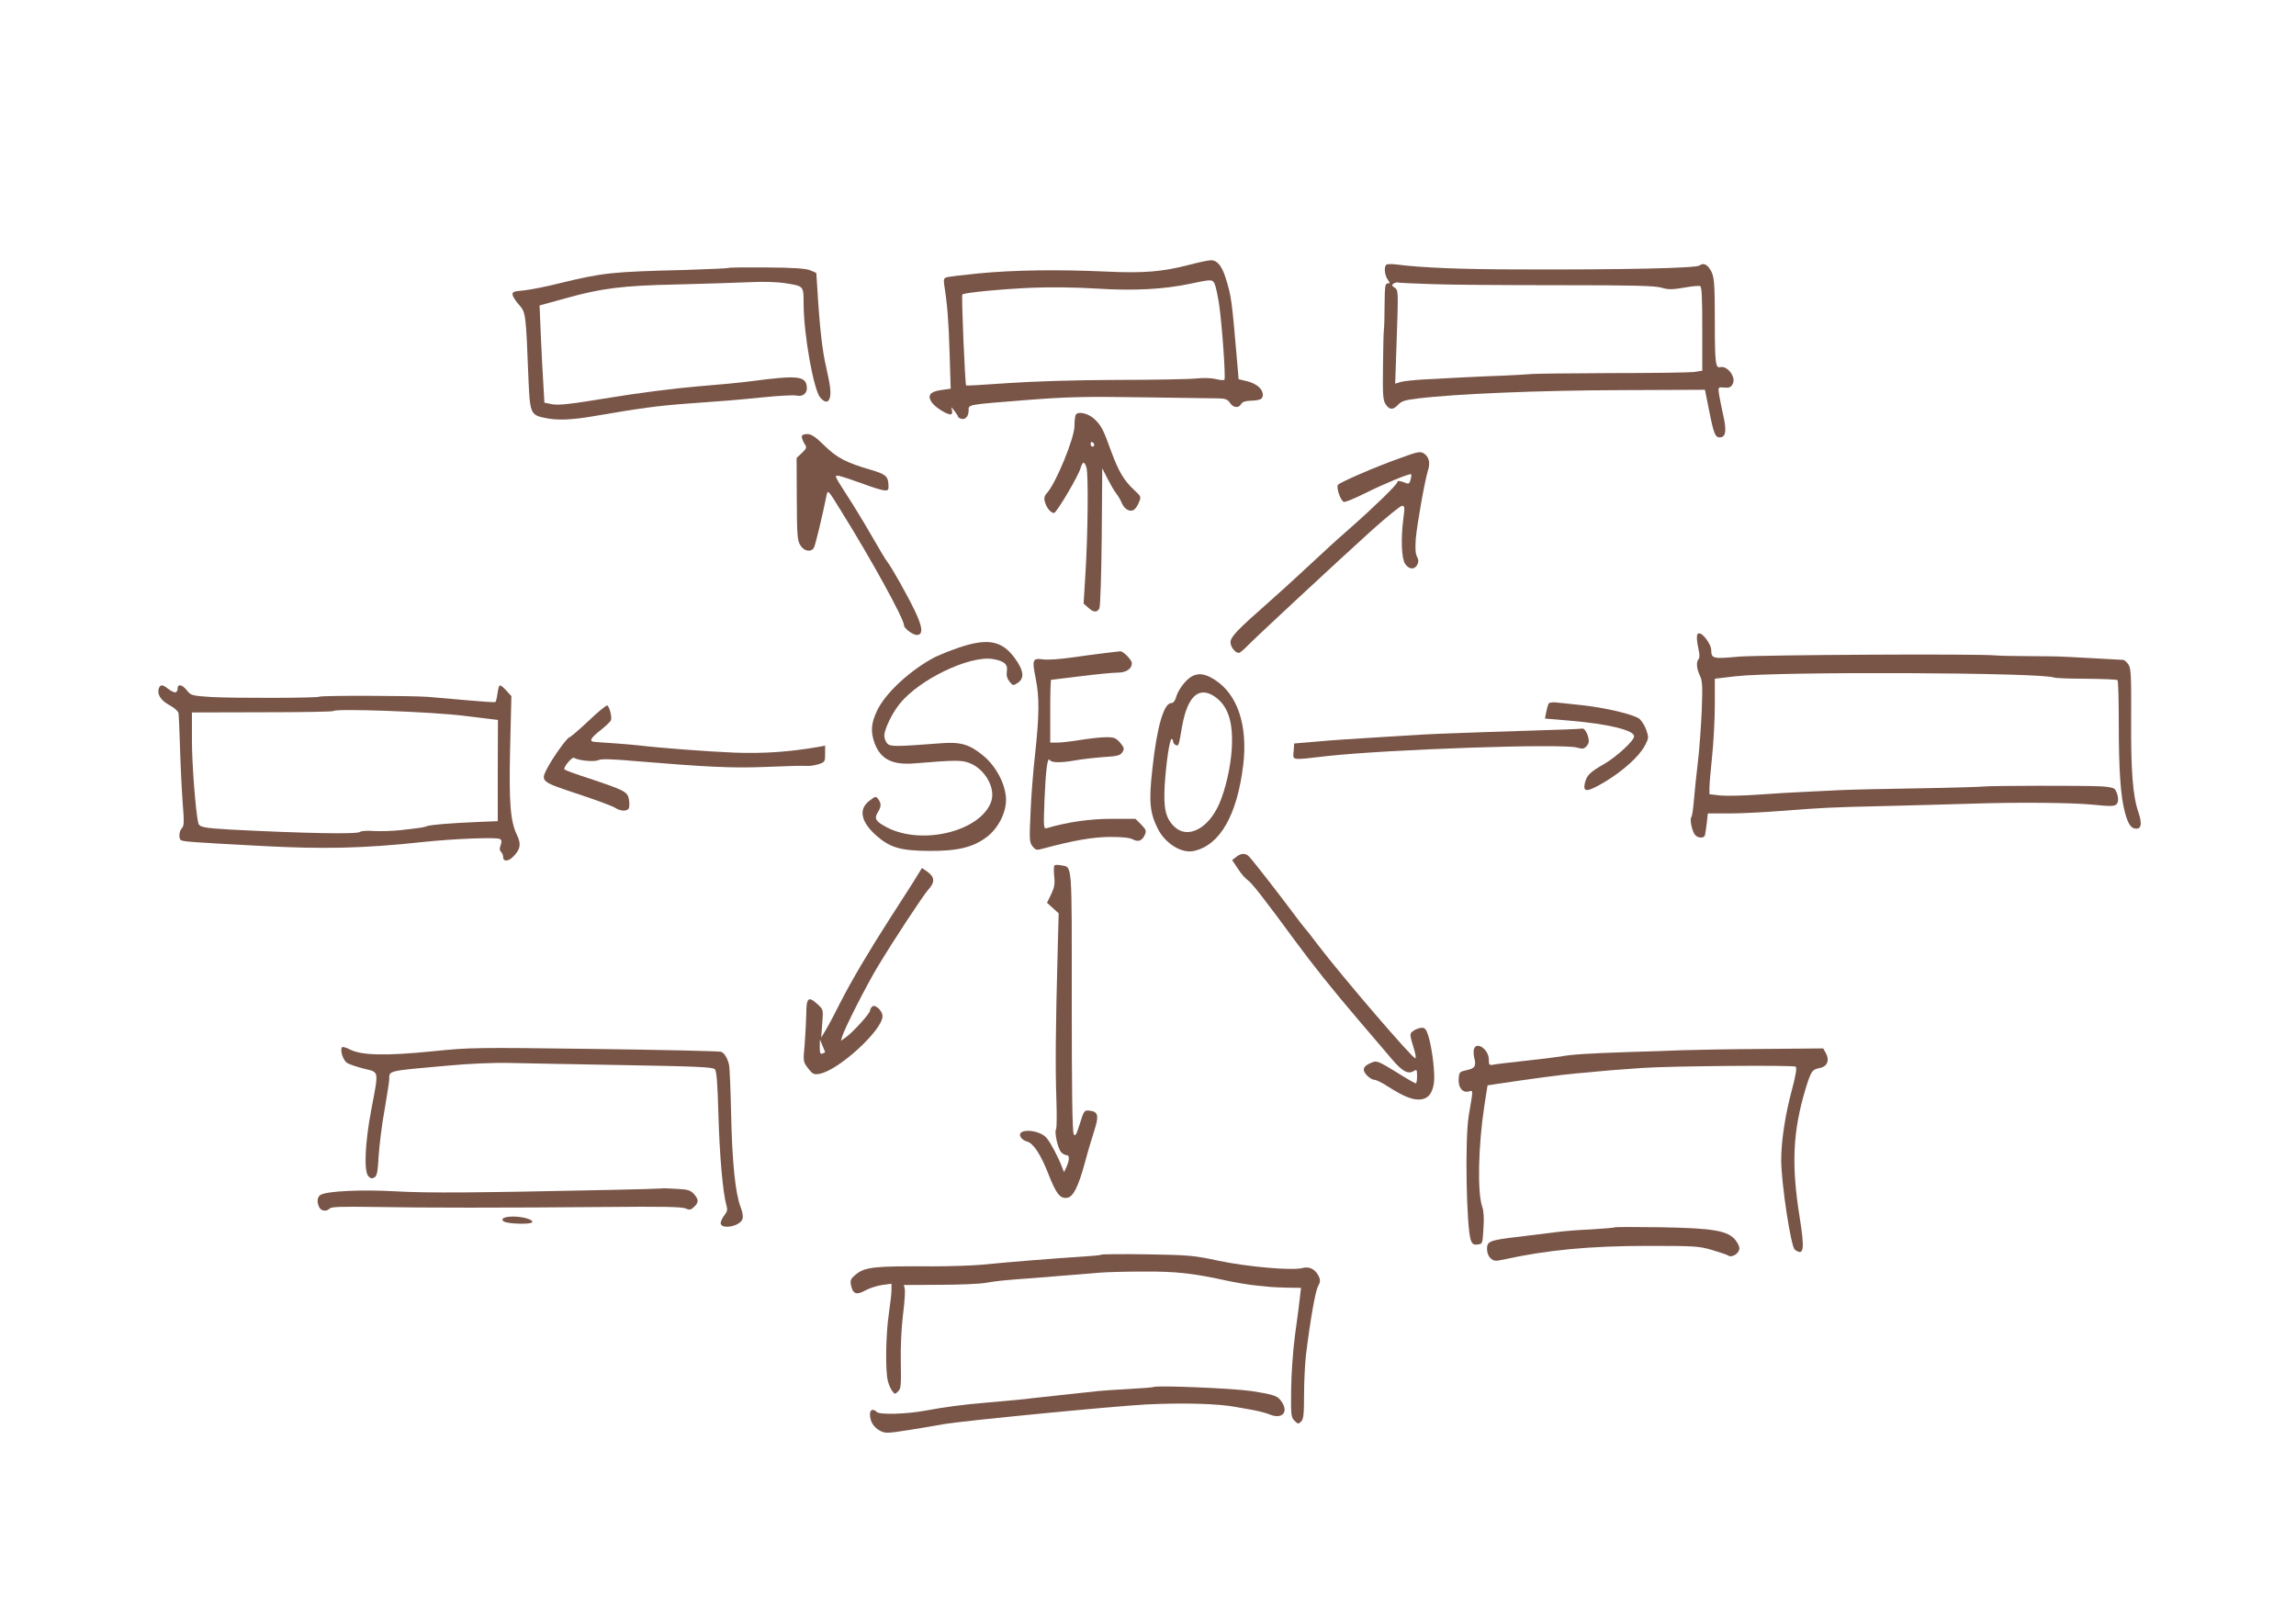 <?xml version="1.0" standalone="no"?>
<!DOCTYPE svg PUBLIC "-//W3C//DTD SVG 20010904//EN"
 "http://www.w3.org/TR/2001/REC-SVG-20010904/DTD/svg10.dtd">
<svg version="1.0" xmlns="http://www.w3.org/2000/svg"
 width="1280pt" height="903pt" viewBox="0 0 1280 903"
 preserveAspectRatio="xMidYMid meet">
<g transform="translate(0,903) scale(0.1,-0.1)"
fill="#795548" stroke="none">
<path d="M6635 7555 c-152 -40 -257 -49 -470 -39 -262 12 -509 9 -707 -10 -92
-9 -175 -19 -184 -23 -12 -4 -14 -14 -10 -42 17 -106 25 -205 30 -382 l6 -196
-49 -7 c-63 -8 -81 -28 -60 -64 15 -27 82 -72 108 -72 9 0 11 7 8 23 -6 21 -6
21 13 -3 11 -14 20 -28 20 -31 0 -4 7 -10 16 -13 24 -9 44 12 44 45 0 35 -13
32 325 59 222 17 316 20 640 15 209 -3 402 -6 428 -6 39 -1 51 -6 64 -25 18
-28 48 -31 62 -7 6 12 23 18 54 19 53 2 67 9 67 33 0 32 -33 61 -85 75 l-50
12 -7 85 c-31 362 -33 376 -65 479 -21 68 -48 100 -82 99 -14 0 -66 -11 -116
-24z m136 -106 c6 -12 17 -62 25 -113 17 -116 38 -415 30 -423 -4 -4 -26 -2
-49 4 -25 6 -69 7 -107 3 -36 -4 -236 -8 -445 -8 -244 -1 -461 -8 -608 -18
-125 -9 -229 -15 -231 -13 -6 8 -27 502 -21 507 11 11 226 31 395 38 94 4 247
2 355 -5 210 -13 375 -4 525 28 113 24 118 24 131 0z"/>
<path d="M7728 7554 c-13 -13 -9 -58 8 -82 14 -20 14 -22 0 -22 -14 0 -16 -18
-17 -117 0 -65 -2 -129 -4 -143 -2 -14 -4 -107 -5 -206 -2 -157 0 -185 15
-208 21 -32 41 -33 70 -2 17 19 38 26 106 34 206 26 688 46 1139 47 l465 2 23
-115 c27 -136 35 -154 65 -150 29 4 33 41 13 127 -8 36 -18 86 -22 109 -6 41
-5 44 17 42 40 -4 48 -1 59 20 20 37 -30 103 -70 93 -26 -7 -30 23 -30 254 0
222 -3 255 -26 291 -19 30 -40 37 -59 22 -17 -15 -421 -24 -990 -22 -335 0
-556 9 -705 28 -25 3 -48 2 -52 -2z m255 -108 c98 -4 415 -6 706 -6 419 0 537
-3 574 -14 38 -11 57 -11 124 0 43 8 84 12 91 9 9 -3 12 -60 12 -238 l0 -234
-47 -7 c-27 -3 -232 -6 -458 -6 -225 -1 -426 -3 -445 -5 -19 -2 -89 -6 -155
-9 -66 -2 -169 -7 -230 -10 -60 -3 -155 -8 -210 -11 -55 -3 -115 -9 -134 -14
l-33 -10 8 232 c10 292 10 288 -12 304 -16 11 -16 15 -5 22 8 5 19 8 25 6 6
-2 91 -6 189 -9z"/>
<path d="M4060 7536 c-3 -2 -111 -7 -240 -11 -410 -10 -458 -15 -704 -75 -71
-18 -159 -35 -195 -39 -59 -5 -66 -8 -63 -26 2 -11 19 -36 37 -56 36 -41 37
-48 51 -409 8 -191 12 -203 87 -219 72 -16 152 -13 284 10 250 43 354 57 503
68 237 17 263 19 435 36 88 9 170 13 183 10 37 -9 64 12 60 48 -6 61 -51 66
-308 32 -58 -8 -197 -21 -310 -30 -116 -10 -324 -36 -480 -62 -218 -36 -284
-43 -320 -37 l-45 9 -6 105 c-4 58 -10 180 -14 271 l-7 166 149 41 c192 54
314 70 613 76 135 3 309 9 388 12 99 5 168 3 227 -6 95 -15 95 -15 95 -111 0
-172 56 -484 93 -526 24 -27 42 -29 51 -7 11 28 6 71 -18 176 -22 92 -37 227
-50 448 -3 41 -5 76 -5 77 -1 2 -16 9 -34 16 -24 10 -91 15 -243 16 -115 1
-212 0 -214 -3z"/>
<path d="M5996 6715 c-3 -9 -6 -37 -6 -61 0 -66 -103 -317 -152 -371 -15 -16
-19 -29 -13 -50 8 -32 32 -63 51 -63 14 0 139 211 149 253 4 15 11 27 16 27 5
0 12 -12 16 -27 11 -38 8 -360 -5 -578 l-11 -180 25 -22 c30 -28 50 -29 63 -5
5 10 11 182 13 399 l3 382 29 -57 c16 -31 37 -68 48 -82 11 -14 26 -39 33 -57
15 -34 48 -51 69 -33 8 6 20 24 26 41 13 29 11 32 -27 67 -57 53 -87 104 -128
215 -43 121 -56 145 -93 180 -36 34 -96 47 -106 22z m104 -166 c0 -5 -4 -9
-10 -9 -5 0 -10 7 -10 16 0 8 5 12 10 9 6 -3 10 -10 10 -16z"/>
<path d="M4470 6595 c0 -9 7 -26 15 -39 14 -21 13 -24 -14 -51 l-30 -28 1
-228 c1 -203 3 -233 20 -259 20 -34 62 -41 76 -12 8 14 47 177 70 290 7 33 8
32 80 -85 167 -268 352 -603 352 -640 0 -16 49 -53 71 -53 37 0 33 44 -12 137
-44 91 -132 247 -154 273 -7 8 -46 74 -87 145 -41 72 -105 176 -142 233 -65
101 -66 103 -39 99 16 -3 73 -22 128 -42 55 -21 111 -38 125 -39 22 -1 25 3
23 32 -2 46 -15 58 -96 82 -138 40 -191 67 -261 136 -51 50 -73 64 -96 64 -20
0 -30 -5 -30 -15z"/>
<path d="M7800 6474 c-136 -48 -332 -134 -341 -147 -11 -16 16 -92 33 -95 9
-2 62 20 118 48 104 52 251 113 257 106 2 -2 1 -16 -3 -30 -5 -20 -11 -25 -23
-20 -35 14 -51 16 -51 6 0 -13 -133 -142 -265 -258 -89 -78 -122 -109 -274
-250 -42 -39 -123 -113 -181 -164 -175 -154 -210 -191 -210 -221 0 -25 26 -59
46 -59 6 0 23 14 40 31 39 42 509 478 701 652 84 75 160 137 169 137 15 0 16
-8 8 -67 -15 -116 -11 -225 9 -256 21 -32 52 -35 68 -6 8 16 8 27 -1 45 -9 16
-11 47 -7 101 7 81 50 323 68 381 14 42 5 76 -23 94 -21 13 -34 10 -138 -28z"/>
<path d="M9460 5473 c0 -15 5 -46 10 -68 6 -25 5 -44 0 -49 -15 -15 -12 -54 7
-93 14 -30 15 -58 10 -196 -4 -89 -13 -216 -21 -282 -8 -66 -18 -160 -22 -210
-4 -49 -10 -95 -15 -100 -10 -13 4 -80 21 -100 15 -18 49 -20 55 -2 2 6 6 37
10 67 l6 55 117 0 c64 0 189 6 277 13 262 20 286 21 584 28 157 4 387 10 511
14 246 8 545 5 655 -6 110 -11 127 -10 138 7 10 16 5 52 -12 78 -5 8 -34 15
-77 17 -92 5 -621 4 -659 -1 -16 -2 -178 -7 -360 -10 -181 -3 -377 -7 -435
-10 -58 -3 -150 -7 -205 -10 -55 -2 -167 -9 -250 -15 -82 -6 -178 -8 -212 -5
l-63 7 0 36 c0 20 7 100 15 177 8 77 15 206 15 286 l0 145 118 14 c240 27
1698 21 1772 -7 8 -4 90 -7 182 -7 91 -1 169 -4 173 -8 4 -4 7 -112 7 -240 0
-265 10 -405 34 -496 18 -68 35 -92 64 -92 29 0 32 31 11 93 -31 90 -42 231
-40 525 1 237 -1 275 -15 297 -9 14 -22 25 -29 26 -17 1 -338 19 -362 19 -11
1 -85 1 -165 2 -80 0 -163 2 -185 4 -102 10 -1310 3 -1433 -7 -144 -13 -151
-11 -152 37 0 28 -41 88 -63 92 -13 3 -17 -3 -17 -25z"/>
<path d="M5347 5420 c-48 -16 -106 -40 -130 -51 -138 -71 -279 -200 -327 -300
-34 -72 -37 -116 -15 -180 33 -91 98 -125 222 -115 233 19 262 19 308 2 85
-33 145 -137 122 -211 -53 -166 -379 -250 -578 -150 -66 34 -77 50 -56 85 21
34 21 50 3 75 -13 17 -15 17 -50 -10 -61 -47 -47 -117 40 -194 76 -67 136 -84
294 -85 159 -1 246 20 323 79 66 51 111 144 105 220 -7 84 -59 178 -131 236
-75 60 -123 74 -235 65 -248 -19 -277 -19 -295 -2 -9 10 -17 29 -17 44 0 37
44 127 87 180 111 136 388 268 517 248 64 -11 86 -29 79 -69 -3 -23 1 -39 15
-57 19 -23 20 -24 46 -7 35 23 34 61 -3 118 -75 116 -155 136 -324 79z"/>
<path d="M6160 5389 c-41 -5 -126 -16 -188 -25 -63 -9 -132 -14 -158 -10 -58
8 -61 -2 -40 -107 21 -106 20 -202 -3 -417 -11 -96 -23 -247 -26 -335 -7 -148
-6 -162 12 -184 17 -21 22 -22 58 -12 170 46 277 64 372 65 67 0 110 -4 127
-13 31 -17 53 -9 68 24 10 23 8 29 -20 58 l-32 32 -133 0 c-121 0 -246 -18
-361 -52 -18 -5 -19 1 -13 158 7 170 17 244 30 221 10 -15 65 -15 143 -1 32 6
101 14 153 18 80 5 96 9 108 27 12 19 11 25 -12 53 -24 27 -33 31 -78 31 -29
0 -92 -7 -142 -15 -49 -8 -108 -15 -130 -15 l-40 0 0 175 c0 96 2 175 5 175 3
0 77 9 164 20 88 11 181 20 206 20 49 0 80 21 80 53 0 18 -49 68 -65 66 -5 -1
-44 -5 -85 -10z"/>
<path d="M6609 5230 c-21 -22 -44 -58 -50 -80 -8 -28 -18 -40 -30 -40 -41 0
-80 -135 -105 -370 -20 -180 -14 -241 31 -331 42 -83 134 -139 202 -123 145
33 240 200 274 480 26 221 -32 394 -160 475 -67 43 -114 40 -162 -11z m162
-83 c75 -51 105 -141 96 -292 -6 -100 -35 -228 -71 -309 -62 -139 -178 -196
-251 -123 -47 47 -59 100 -52 227 8 125 27 260 39 260 4 0 8 -6 8 -14 0 -8 7
-16 15 -20 16 -6 16 -7 35 104 30 168 93 226 181 167z"/>
<path d="M885 5191 c-10 -33 12 -66 59 -92 27 -14 48 -33 51 -44 2 -11 6 -103
9 -205 3 -102 10 -239 15 -304 8 -99 7 -121 -5 -133 -16 -16 -19 -59 -5 -67
12 -8 66 -12 444 -32 350 -19 571 -14 898 21 176 19 421 29 437 17 9 -6 10
-16 3 -34 -7 -18 -6 -29 2 -37 7 -7 12 -19 12 -29 0 -28 31 -25 59 5 38 40 42
68 18 118 -37 77 -45 177 -38 487 l7 287 -30 33 c-16 18 -32 30 -36 26 -4 -3
-9 -25 -12 -47 -3 -23 -8 -43 -12 -45 -3 -2 -69 2 -146 9 -77 7 -180 16 -230
20 -102 7 -592 8 -604 1 -13 -8 -478 -9 -601 -2 -111 7 -116 9 -138 37 -27 34
-52 38 -52 9 0 -11 -6 -20 -14 -20 -7 0 -25 9 -39 20 -31 25 -44 25 -52 1z
m1705 -152 l186 -23 -1 -282 0 -282 -120 -5 c-143 -6 -254 -15 -275 -23 -17
-7 -32 -9 -146 -22 -44 -5 -111 -7 -148 -5 -36 3 -72 1 -79 -5 -17 -14 -311
-8 -722 13 -152 9 -174 13 -180 38 -15 69 -35 328 -35 460 l0 155 391 1 c216
0 395 3 398 7 14 15 548 -4 731 -27z"/>
<path d="M8633 5107 c-3 -6 -9 -27 -13 -47 l-7 -36 141 -12 c212 -18 356 -53
356 -87 0 -24 -95 -112 -165 -153 -82 -47 -100 -65 -110 -110 -11 -51 14 -49
112 9 103 62 191 142 223 202 22 41 22 46 8 87 -8 24 -26 52 -39 63 -35 25
-191 62 -324 76 -60 7 -125 13 -143 15 -18 2 -35 -1 -39 -7z"/>
<path d="M3280 5010 c-52 -49 -99 -89 -105 -90 -12 -1 -89 -107 -122 -169 -41
-78 -41 -78 170 -148 103 -34 197 -69 209 -78 29 -19 67 -19 74 0 4 8 3 31 0
50 -8 41 -26 50 -221 115 -72 23 -134 46 -138 50 -10 9 42 72 53 65 24 -15
112 -24 135 -13 18 8 72 7 217 -6 385 -32 532 -39 708 -32 177 7 193 7 243 6
15 -1 43 4 62 10 33 11 35 14 35 57 l0 46 -37 -7 c-161 -28 -308 -38 -468 -32
-148 6 -417 26 -540 41 -22 3 -80 7 -130 11 -49 3 -99 7 -110 8 -33 2 -23 21
33 65 29 23 55 48 58 55 7 18 -9 79 -21 83 -6 1 -53 -37 -105 -87z"/>
<path d="M8725 4963 c-263 -8 -764 -25 -790 -28 -16 -1 -127 -8 -245 -15 -118
-7 -273 -17 -345 -24 l-130 -11 -3 -42 c-4 -54 -19 -52 188 -28 337 37 1309
71 1392 47 31 -9 39 -7 54 9 11 13 14 26 9 46 -7 30 -23 54 -34 51 -3 -1 -46
-3 -96 -5z"/>
<path d="M6891 4252 l-22 -17 32 -48 c17 -27 42 -55 55 -64 22 -14 92 -104
264 -338 101 -137 201 -263 352 -440 71 -82 154 -181 186 -218 59 -70 92 -88
124 -68 16 10 18 8 18 -29 0 -22 -3 -40 -7 -40 -5 0 -55 29 -112 65 -99 60
-106 63 -134 51 -48 -19 -56 -40 -27 -71 13 -14 32 -25 42 -25 9 0 41 -15 70
-34 88 -56 135 -76 177 -76 49 0 76 30 85 92 7 50 -8 181 -29 256 -13 43 -20
52 -38 52 -12 0 -33 -7 -46 -16 -24 -17 -24 -17 3 -106 8 -27 11 -48 6 -48
-17 0 -413 462 -541 630 -35 47 -67 87 -70 90 -4 3 -35 43 -70 90 -63 85 -214
280 -244 313 -19 22 -47 22 -74 -1z"/>
<path d="M5878 4205 c-3 -4 -4 -31 -1 -60 5 -43 1 -63 -17 -101 l-23 -47 33
-30 32 -29 -6 -226 c-11 -408 -13 -634 -7 -802 3 -91 3 -170 -2 -176 -10 -16
11 -111 30 -129 8 -8 21 -15 29 -15 17 0 17 -25 0 -65 l-14 -30 -11 28 c-22
57 -63 135 -85 161 -40 51 -173 57 -146 7 5 -10 21 -22 35 -25 36 -9 77 -72
120 -182 43 -109 64 -137 103 -132 35 4 63 60 101 199 15 57 39 137 52 177 27
83 21 105 -28 110 -28 3 -30 1 -53 -73 -20 -63 -26 -73 -34 -58 -8 12 -11 249
-11 740 0 793 4 746 -60 759 -17 3 -33 3 -37 -1z"/>
<path d="M5083 4099 c-32 -50 -88 -137 -124 -193 -112 -174 -214 -347 -272
-461 -30 -60 -67 -130 -82 -155 l-27 -45 6 79 c6 78 6 78 -26 107 -50 47 -63
37 -63 -51 -1 -41 -5 -119 -9 -172 -9 -97 -9 -97 19 -134 25 -32 31 -36 62
-31 105 17 353 243 353 322 0 30 -42 69 -58 53 -7 -7 -12 -17 -12 -23 0 -15
-94 -119 -132 -146 l-30 -22 7 24 c15 49 136 287 199 391 90 150 254 398 281
428 38 41 37 70 -5 100 l-30 21 -57 -92z m-483 -934 c0 -2 -7 -5 -15 -9 -12
-4 -15 3 -15 37 l1 42 14 -34 c8 -18 15 -35 15 -36z"/>
<path d="M1906 3191 c-11 -18 7 -73 29 -87 12 -8 55 -22 94 -32 86 -21 83 -6
41 -228 -36 -190 -42 -346 -16 -372 13 -13 20 -14 34 -6 14 9 18 32 23 120 4
60 18 176 33 257 14 82 26 158 26 170 0 49 -13 46 326 76 119 11 258 17 340
15 76 -2 363 -7 637 -12 408 -7 501 -11 512 -23 10 -11 15 -70 20 -249 6 -227
25 -441 44 -507 8 -26 6 -37 -9 -56 -10 -12 -20 -32 -22 -42 -7 -42 105 -25
121 18 5 13 1 39 -10 67 -30 78 -47 251 -53 515 -3 138 -8 261 -11 275 -7 36
-25 68 -44 76 -9 4 -326 11 -706 16 -670 9 -696 8 -903 -13 -259 -26 -395 -23
-459 9 -23 12 -44 18 -47 13z"/>
<path d="M8217 3180 c-3 -12 -2 -33 2 -48 12 -45 3 -59 -42 -68 -40 -9 -42
-11 -45 -47 -4 -49 21 -81 56 -72 26 6 26 18 0 -135 -22 -133 -13 -628 12
-695 8 -21 16 -26 38 -23 27 3 27 4 32 88 4 55 2 97 -6 120 -29 80 -23 344 12
571 l17 108 66 10 c144 22 359 51 421 56 36 3 85 7 110 10 45 5 111 10 265 21
161 11 846 17 856 7 7 -7 0 -49 -20 -124 -39 -145 -61 -290 -61 -399 1 -130
54 -481 76 -497 51 -37 56 -1 26 187 -46 289 -37 473 34 710 31 100 36 107 80
116 41 8 55 43 33 83 l-15 26 -334 -3 c-184 -1 -387 -5 -450 -7 -63 -3 -196
-7 -295 -10 -234 -8 -318 -13 -385 -25 -30 -5 -122 -16 -205 -25 -82 -9 -160
-18 -172 -21 -20 -4 -23 0 -23 29 0 57 -70 105 -83 57z"/>
<path d="M3685 2404 c-5 -1 -136 -5 -290 -8 -757 -16 -1002 -18 -1185 -8 -195
11 -382 2 -422 -19 -20 -11 -23 -41 -8 -70 12 -22 40 -25 59 -6 9 9 69 11 254
8 276 -5 699 -5 1292 0 301 3 417 1 436 -8 23 -10 30 -9 48 8 27 25 27 42 -1
73 -20 21 -34 25 -98 28 -41 3 -79 4 -85 2z"/>
<path d="M2818 2243 c-25 -6 -22 -22 5 -28 45 -10 140 -10 144 1 7 21 -98 41
-149 27z"/>
<path d="M9000 2187 c-3 -2 -61 -7 -130 -11 -69 -3 -159 -10 -200 -16 -41 -5
-132 -16 -202 -25 -164 -19 -178 -25 -178 -68 0 -21 8 -41 20 -52 18 -16 26
-17 73 -7 240 53 480 76 802 76 263 0 285 -1 360 -23 44 -13 85 -27 90 -31 16
-12 52 6 60 30 5 14 -1 31 -18 54 -42 55 -123 69 -422 74 -137 2 -252 2 -255
-1z"/>
<path d="M6139 2035 c-3 -3 -46 -7 -95 -10 -156 -10 -411 -30 -572 -46 -56 -5
-180 -9 -275 -9 -325 2 -375 -3 -428 -47 -26 -22 -30 -31 -25 -57 10 -50 30
-58 79 -31 23 13 66 27 95 31 l52 7 0 -35 c0 -19 -7 -79 -15 -134 -17 -113
-20 -321 -5 -374 5 -20 16 -45 24 -55 14 -19 16 -19 33 -2 16 15 17 34 15 160
-2 87 3 189 12 266 9 68 13 133 10 145 l-5 22 198 1 c109 0 225 5 258 11 56
10 101 15 270 27 39 3 99 7 135 11 36 3 88 7 115 9 28 2 82 7 120 10 39 3 149
6 245 6 177 1 274 -10 460 -51 47 -10 117 -22 155 -26 39 -4 79 -8 90 -9 11
-1 53 -3 94 -4 l74 -1 -6 -52 c-3 -29 -15 -123 -27 -208 -12 -90 -21 -219 -22
-308 -2 -142 0 -154 19 -173 19 -19 21 -19 37 -4 13 14 16 39 16 148 0 73 5
171 10 217 23 190 52 357 67 387 14 25 15 37 5 57 -18 39 -52 57 -89 47 -55
-16 -307 6 -469 40 -139 30 -165 32 -399 36 -138 2 -253 1 -256 -2z"/>
<path d="M6430 1297 c-3 -2 -66 -7 -140 -11 -74 -4 -148 -9 -165 -11 -16 -2
-100 -11 -185 -20 -85 -9 -168 -18 -185 -20 -35 -5 -97 -11 -258 -25 -133 -11
-226 -24 -342 -45 -102 -19 -251 -23 -267 -7 -20 20 -38 14 -38 -13 0 -39 20
-72 55 -91 31 -16 38 -16 166 4 74 12 159 26 189 32 100 18 931 99 1130 110
204 10 404 5 505 -15 17 -3 57 -10 90 -16 33 -6 75 -17 94 -25 65 -27 104 9
70 65 -24 39 -39 45 -175 66 -100 15 -532 33 -544 22z"/>
</g>
</svg>
